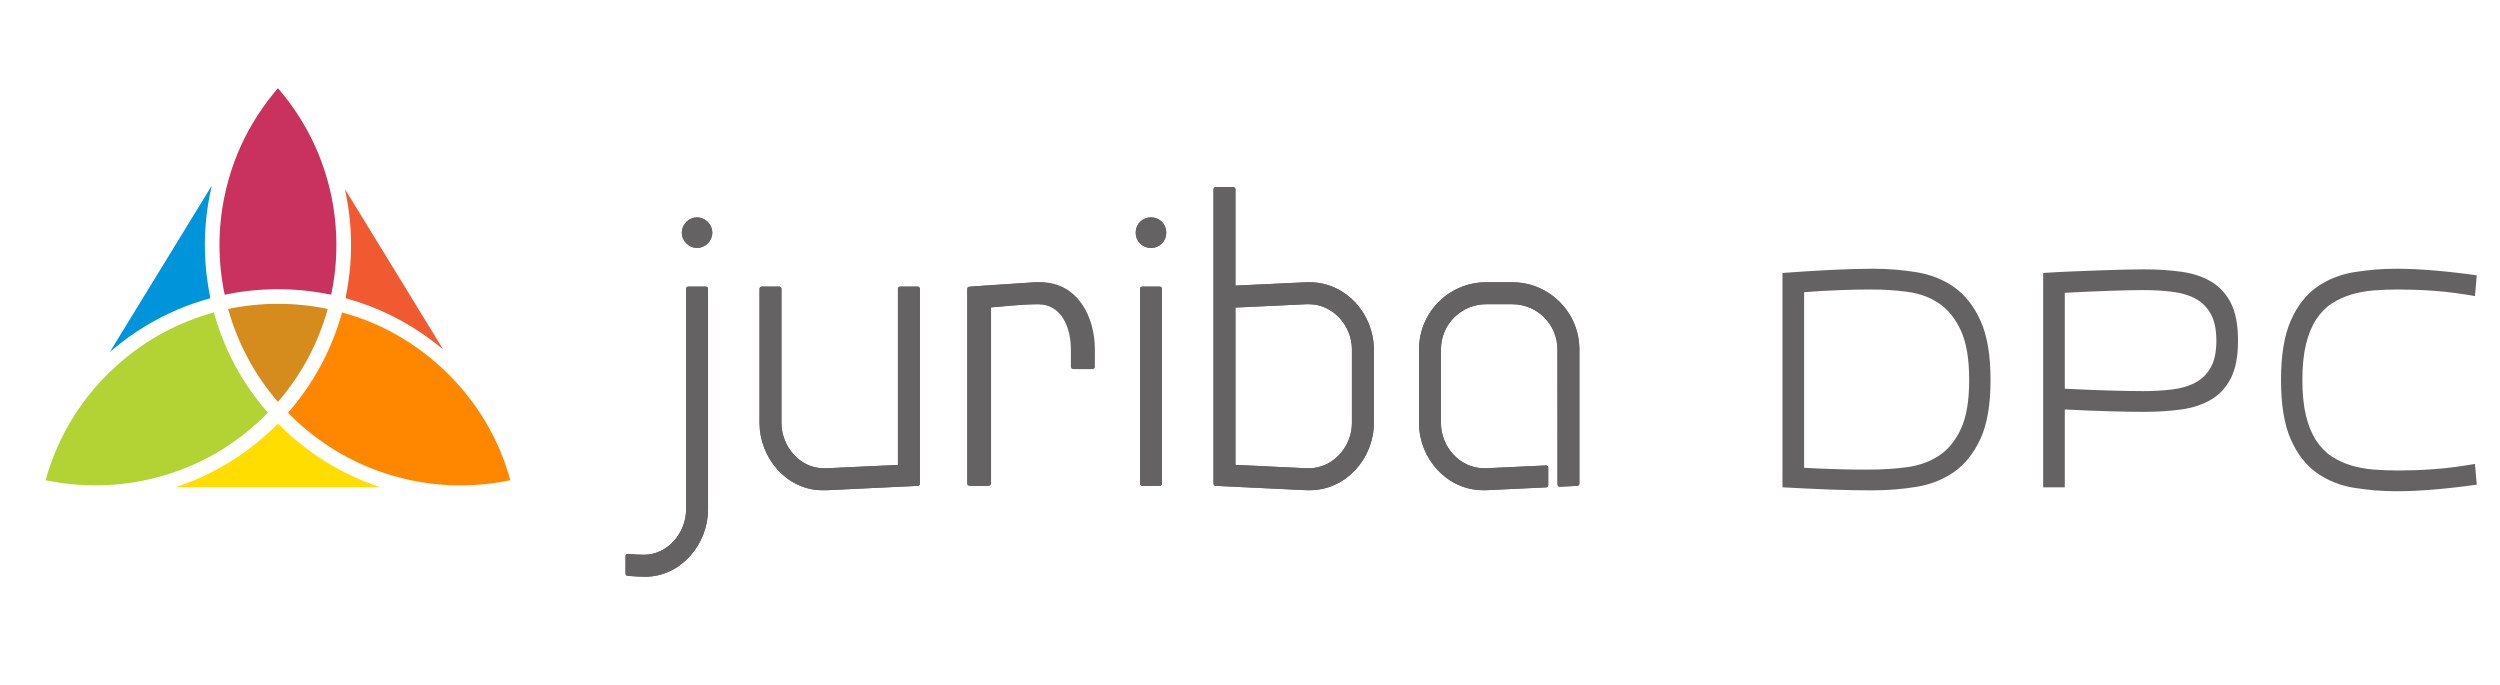 <?xml version="1.0" encoding="UTF-8" standalone="no"?>
<!DOCTYPE svg PUBLIC "-//W3C//DTD SVG 1.1//EN" "http://www.w3.org/Graphics/SVG/1.1/DTD/svg11.dtd">
<svg width="100%" height="100%" viewBox="800 150 1559 427" version="1.1" xmlns="http://www.w3.org/2000/svg" xmlns:xlink="http://www.w3.org/1999/xlink" xml:space="preserve" xmlns:serif="http://www.serif.com/" style="fill-rule:evenodd;clip-rule:evenodd;stroke-linecap:round;stroke-linejoin:round;stroke-miterlimit:10;">
    <g transform="matrix(1,0,0,1,-220.026,-56.772)">
        <rect x="973.299" y="229.818" width="1682.43" height="382.074" style="fill:none;"/>
    </g>
    <g id="_--IDML-" serif:id=" [IDML]" transform="matrix(5.786,0,0,5.786,830.834,1654.33)">
        <g id="_--IDML-1" serif:id=" [IDML]" transform="matrix(1,0,0,1,-26.829,-330.951)">
            <path d="M98.025,96.033C98.025,96.779 97.372,97.431 96.627,97.431C95.88,97.431 95.228,96.779 95.228,96.033C95.228,95.287 95.88,94.634 96.627,94.634C97.372,94.634 98.025,95.287 98.025,96.033M97.559,125.87C97.559,129.46 94.761,132.864 91.032,132.864C90.379,132.864 89.773,132.817 89.167,132.77L89.167,130.906C89.727,130.953 90.333,130.999 90.892,130.999C93.643,130.999 95.694,128.481 95.694,125.87L95.694,102.093L97.559,102.093L97.559,125.87Z" style="fill:rgb(101,98,99);fill-rule:nonzero;stroke:rgb(101,98,99);stroke-width:0.5px;"/>
        </g>
        <g id="_--IDML-2" serif:id=" [IDML]" transform="matrix(1,0,0,1,-26.829,-330.951)">
            <path d="M98.025,96.033C98.025,96.779 97.372,97.431 96.627,97.431C95.88,97.431 95.228,96.779 95.228,96.033C95.228,95.287 95.88,94.634 96.627,94.634C97.372,94.634 98.025,95.287 98.025,96.033ZM97.559,125.87C97.559,129.46 94.761,132.864 91.032,132.864C90.379,132.864 89.773,132.817 89.167,132.77L89.167,130.906C89.727,130.953 90.333,130.999 90.892,130.999C93.643,130.999 95.694,128.481 95.694,125.87L95.694,102.093L97.559,102.093L97.559,125.87Z" style="fill:rgb(101,98,99);fill-rule:nonzero;stroke:rgb(101,98,99);stroke-width:0.5px;stroke-miterlimit:3.864;"/>
        </g>
        <g id="_--IDML-3" serif:id=" [IDML]" transform="matrix(1,0,0,1,-26.829,-330.951)">
            <path d="M120.39,123.073L110.6,123.54L110.134,123.54C106.405,123.54 103.608,120.136 103.608,116.546L103.608,102.094L105.472,102.094L105.472,116.546C105.472,119.157 107.524,121.674 110.274,121.674L110.6,121.674L118.526,121.302L118.526,102.094L120.39,102.094L120.39,123.073Z" style="fill:rgb(101,98,99);fill-rule:nonzero;stroke:rgb(101,98,99);stroke-width:0.5px;"/>
        </g>
        <g id="_--IDML-4" serif:id=" [IDML]" transform="matrix(1,0,0,1,-26.829,-330.951)">
            <path d="M120.39,123.073L110.6,123.54L110.134,123.54C106.405,123.54 103.608,120.136 103.608,116.546L103.608,102.094L105.472,102.094L105.472,116.546C105.472,119.157 107.524,121.674 110.274,121.674L110.6,121.674L118.526,121.302L118.526,102.094L120.39,102.094L120.39,123.073Z" style="fill:rgb(101,98,99);fill-rule:nonzero;stroke:rgb(101,98,99);stroke-width:0.5px;stroke-miterlimit:3.864;"/>
        </g>
        <g id="_--IDML-5" serif:id=" [IDML]" transform="matrix(1,0,0,1,-26.829,-330.951)">
            <path d="M139.033,110.485L137.167,110.485L137.167,108.621C137.167,106.197 136.142,103.492 133.298,103.492C131.48,103.492 129.662,103.726 127.844,103.865L127.844,123.073L125.979,123.073L125.979,102.094L132.972,101.627L133.438,101.627C137.261,101.627 139.033,105.218 139.033,108.621L139.033,110.485Z" style="fill:rgb(101,98,99);fill-rule:nonzero;stroke:rgb(101,98,99);stroke-width:0.5px;"/>
        </g>
        <g id="_--IDML-6" serif:id=" [IDML]" transform="matrix(1,0,0,1,-26.608,-330.951)">
            <path d="M139.033,110.485L137.167,110.485L137.167,108.621C137.167,106.197 136.142,103.492 133.298,103.492C131.48,103.492 129.662,103.726 127.844,103.865L127.844,123.073L125.979,123.073L125.979,102.094L132.972,101.627L133.438,101.627C137.261,101.627 139.033,105.218 139.033,108.621L139.033,110.485Z" style="fill:rgb(101,98,99);fill-rule:nonzero;stroke:rgb(101,98,99);stroke-width:0.5px;stroke-miterlimit:3.864;"/>
        </g>
        <g id="_--IDML-7" serif:id=" [IDML]" transform="matrix(1,0,0,1,-26.829,-330.951)">
            <path d="M146.948,96.033C146.948,96.825 146.343,97.432 145.55,97.432C144.757,97.432 144.151,96.825 144.151,96.033C144.151,95.241 144.757,94.634 145.55,94.634C146.343,94.634 146.948,95.241 146.948,96.033M146.483,123.074L144.618,123.074L144.618,102.094L146.483,102.094L146.483,123.074Z" style="fill:rgb(101,98,99);fill-rule:nonzero;stroke:rgb(101,98,99);stroke-width:0.5px;"/>
        </g>
        <g id="_--IDML-8" serif:id=" [IDML]" transform="matrix(1,0,0,1,-26.829,-330.951)">
            <path d="M146.948,96.033C146.948,96.825 146.343,97.432 145.55,97.432C144.757,97.432 144.151,96.825 144.151,96.033C144.151,95.241 144.757,94.634 145.55,94.634C146.343,94.634 146.948,95.241 146.948,96.033ZM146.483,123.074L144.618,123.074L144.618,102.094L146.483,102.094L146.483,123.074Z" style="fill:rgb(101,98,99);fill-rule:nonzero;stroke:rgb(101,98,99);stroke-width:0.5px;stroke-miterlimit:3.864;"/>
        </g>
        <g id="_--IDML-9" serif:id=" [IDML]" transform="matrix(1,0,0,1,-26.829,-330.951)">
            <path d="M169.321,116.546C169.321,120.229 166.43,123.539 162.654,123.539L162.328,123.539L152.538,123.073L152.538,91.371L154.402,91.371L154.402,102L162.328,101.627L162.654,101.627C166.43,101.627 169.321,104.937 169.321,108.621L169.321,116.546ZM167.456,116.546L167.456,108.621C167.456,105.917 165.311,103.492 162.561,103.492L162.328,103.492L154.402,103.865L154.402,121.302L162.328,121.675L162.561,121.675C165.311,121.675 167.456,119.25 167.456,116.546" style="fill:rgb(101,98,99);fill-rule:nonzero;stroke:rgb(101,98,99);stroke-width:0.5px;"/>
        </g>
        <g id="_--IDML-10" serif:id=" [IDML]" transform="matrix(1,0,0,1,-26.829,-330.951)">
            <path d="M169.321,116.546C169.321,120.229 166.43,123.539 162.654,123.539L162.328,123.539L152.538,123.073L152.538,91.371L154.402,91.371L154.402,102L162.328,101.627L162.654,101.627C166.43,101.627 169.321,104.937 169.321,108.621L169.321,116.546ZM167.456,116.546L167.456,108.621C167.456,105.917 165.311,103.492 162.561,103.492L162.328,103.492L154.402,103.865L154.402,121.302L162.328,121.675L162.561,121.675C165.311,121.675 167.456,119.25 167.456,116.546Z" style="fill:rgb(101,98,99);fill-rule:nonzero;stroke:rgb(101,98,99);stroke-width:0.5px;stroke-miterlimit:3.864;"/>
        </g>
        <g id="_--IDML-11" serif:id=" [IDML]" transform="matrix(1,0,0,1,-27.051,-330.951)">
            <path d="M181.902,121.674L188.336,121.372L188.336,123.233L181.902,123.539L181.576,123.539C177.8,123.539 174.909,120.229 174.909,116.546L174.909,108.621C174.909,104.751 178.032,101.627 181.902,101.627L184.7,101.627C188.569,101.627 191.693,104.751 191.693,108.621L191.693,123.073L189.836,123.162L189.836,119.835L189.828,108.621C189.828,105.777 187.544,103.493 184.7,103.493L181.902,103.493C179.058,103.493 176.774,105.777 176.774,108.621L176.774,116.546C176.774,119.25 178.919,121.674 181.669,121.674L181.902,121.674Z" style="fill:rgb(101,98,99);fill-rule:nonzero;stroke:rgb(101,98,99);stroke-width:0.5px;"/>
        </g>
        <g id="_--IDML-12" serif:id=" [IDML]" transform="matrix(1,0,0,1,-27.051,-330.951)">
            <path d="M181.902,121.674L188.336,121.372L188.336,123.233L181.902,123.539L181.576,123.539C177.8,123.539 174.909,120.229 174.909,116.546L174.909,108.621C174.909,104.751 178.032,101.627 181.902,101.627L184.7,101.627C188.569,101.627 191.693,104.751 191.693,108.621L191.693,123.073L189.836,123.162L189.836,119.835L189.828,108.621C189.828,105.777 187.544,103.493 184.7,103.493L181.902,103.493C179.058,103.493 176.774,105.777 176.774,108.621L176.774,116.546C176.774,119.25 178.919,121.674 181.669,121.674L181.902,121.674Z" style="fill:rgb(101,98,99);fill-rule:nonzero;stroke:rgb(101,98,99);stroke-width:0.5px;stroke-miterlimit:3.864;"/>
        </g>
    </g>
    <g id="_--IDML-13" serif:id=" [IDML]" transform="matrix(5.786,0,0,5.786,-202.005,1653.14)">
        <g id="_--IDML-14" serif:id=" [IDML]" transform="matrix(1,0,0,1,142.865,-134.361)">
            <path d="M85.314,-73.671C81.394,-72.871 77.492,-72.925 73.612,-73.899C68.865,-75.091 64.793,-77.463 61.346,-80.937C64.109,-84.11 66.056,-87.711 67.178,-91.75C75.749,-89.47 82.927,-82.509 85.314,-73.671Z" style="fill:rgb(255,135,0);fill-rule:nonzero;"/>
        </g>
        <g id="_--IDML-15" serif:id=" [IDML]" transform="matrix(1,0,0,1,142.865,-134.361)">
            <path d="M59.192,-80.939C55.775,-77.489 51.731,-75.124 47.02,-73.923C43.113,-72.926 39.181,-72.863 35.225,-73.67C35.429,-74.414 35.659,-75.128 35.924,-75.83C37.481,-79.949 39.923,-83.459 43.253,-86.347C46.168,-88.875 49.492,-90.659 53.208,-91.714C53.396,-91.767 53.353,-91.791 53.404,-91.609C54.518,-87.658 56.43,-84.135 59.116,-81.028C59.139,-81.003 59.161,-80.976 59.192,-80.939Z" style="fill:rgb(179,211,52);fill-rule:nonzero;"/>
        </g>
        <g id="_--IDML-16" serif:id=" [IDML]" transform="matrix(1,0,0,1,142.865,-134.361)">
            <path d="M60.253,-115.91C60.319,-115.881 60.343,-115.835 60.375,-115.798C63.034,-112.671 64.858,-109.118 65.837,-105.136C66.089,-104.111 66.27,-103.073 66.392,-102.024C66.532,-100.815 66.588,-99.603 66.559,-98.387C66.538,-97.516 66.474,-96.647 66.364,-95.782C66.277,-95.106 66.17,-94.433 66.03,-93.766C66.009,-93.668 66.008,-93.668 65.907,-93.688C65.188,-93.833 64.466,-93.957 63.738,-94.046C63.139,-94.12 62.538,-94.175 61.934,-94.21C61.256,-94.249 60.578,-94.27 59.899,-94.259C59.1,-94.245 58.303,-94.202 57.507,-94.122C56.519,-94.023 55.539,-93.875 54.567,-93.67C54.558,-93.668 54.548,-93.672 54.523,-93.676C53.796,-97.202 53.776,-100.735 54.508,-104.266C55.413,-108.639 57.348,-112.509 60.253,-115.91Z" style="fill:rgb(201,50,95);fill-rule:nonzero;"/>
        </g>
        <g id="_--IDML-17" serif:id=" [IDML]" transform="matrix(1,0,0,1,142.865,-134.361)">
            <path d="M71.254,-72.909L49.291,-72.909C49.314,-72.972 49.38,-72.966 49.426,-72.982C51.622,-73.722 53.69,-74.727 55.631,-75.989C57.263,-77.05 58.766,-78.27 60.139,-79.649C60.268,-79.78 60.268,-79.779 60.393,-79.654C63.447,-76.606 67.013,-74.376 71.104,-72.984C71.149,-72.969 71.203,-72.968 71.254,-72.909Z" style="fill:rgb(255,221,0);fill-rule:nonzero;"/>
        </g>
        <g id="_--IDML-18" serif:id=" [IDML]" transform="matrix(1,0,0,1,142.865,-134.361)">
            <path d="M53.116,-105.317C52.987,-104.744 52.867,-104.17 52.771,-103.591C52.677,-103.021 52.599,-102.45 52.539,-101.876C52.416,-100.72 52.372,-99.562 52.397,-98.401C52.415,-97.575 52.471,-96.75 52.564,-95.929C52.658,-95.093 52.789,-94.263 52.96,-93.439C52.991,-93.29 52.989,-93.289 52.845,-93.249C50.475,-92.591 48.237,-91.628 46.127,-90.369C44.813,-89.586 43.575,-88.698 42.411,-87.708C42.365,-87.67 42.318,-87.634 42.271,-87.596C42.254,-87.585 42.239,-87.587 42.226,-87.602C42.284,-87.7 42.34,-87.8 42.4,-87.897C45.957,-93.704 49.515,-99.511 53.073,-105.317C53.078,-105.326 53.082,-105.335 53.087,-105.344C53.114,-105.353 53.126,-105.347 53.116,-105.317Z" style="fill:rgb(0,149,218);fill-rule:nonzero;"/>
        </g>
        <g id="_--IDML-19" serif:id=" [IDML]" transform="matrix(1,0,0,1,142.865,-134.361)">
            <path d="M67.555,-104.931C67.939,-104.308 68.323,-103.686 68.705,-103.063C71.785,-98.036 74.865,-93.009 77.945,-87.982C77.973,-87.936 77.998,-87.887 78.025,-87.839C78.012,-87.826 77.999,-87.827 77.987,-87.841C77.62,-88.133 77.258,-88.43 76.884,-88.711C74.109,-90.798 71.051,-92.314 67.703,-93.249C67.679,-93.256 67.656,-93.268 67.632,-93.271C67.555,-93.281 67.552,-93.323 67.566,-93.388C67.616,-93.631 67.663,-93.875 67.708,-94.119C67.823,-94.741 67.911,-95.366 67.98,-95.993C68.105,-97.113 68.161,-98.235 68.146,-99.361C68.134,-100.257 68.08,-101.15 67.981,-102.041C67.877,-102.971 67.731,-103.894 67.532,-104.808C67.526,-104.837 67.524,-104.867 67.521,-104.896C67.511,-104.929 67.526,-104.938 67.555,-104.931Z" style="fill:rgb(241,90,48);fill-rule:nonzero;"/>
        </g>
        <g id="_--IDML-20" serif:id=" [IDML]" transform="matrix(1,0,0,1,142.865,-134.361)">
            <path d="M67.555,-104.931C67.544,-104.92 67.532,-104.908 67.521,-104.896C67.493,-104.929 67.486,-104.965 67.5,-105.007C67.537,-104.994 67.551,-104.966 67.555,-104.931Z" style="fill:rgb(115,116,119);fill-rule:nonzero;"/>
        </g>
        <g id="_--IDML-21" serif:id=" [IDML]" transform="matrix(1,0,0,1,142.865,-134.361)">
            <path d="M53.116,-105.317C53.106,-105.326 53.097,-105.335 53.087,-105.344C53.096,-105.367 53.1,-105.409 53.134,-105.388C53.158,-105.373 53.14,-105.337 53.116,-105.317Z" style="fill:rgb(159,161,164);fill-rule:nonzero;"/>
        </g>
        <g id="_--IDML-22" serif:id=" [IDML]" transform="matrix(1,0,0,1,142.865,-134.361)">
            <path d="M42.226,-87.602C42.241,-87.6 42.256,-87.598 42.271,-87.596C42.259,-87.566 42.235,-87.549 42.206,-87.537C42.198,-87.545 42.194,-87.553 42.196,-87.561C42.198,-87.57 42.2,-87.574 42.202,-87.574C42.205,-87.588 42.208,-87.601 42.226,-87.602Z" style="fill:rgb(101,102,104);fill-rule:nonzero;"/>
        </g>
        <g id="_--IDML-23" serif:id=" [IDML]" transform="matrix(1,0,0,1,142.865,-134.361)">
            <path d="M77.987,-87.841C77.999,-87.841 78.012,-87.84 78.025,-87.839C78.04,-87.831 78.047,-87.816 78.028,-87.81C78.008,-87.804 77.996,-87.824 77.987,-87.841Z" style="fill:rgb(95,96,98);fill-rule:nonzero;"/>
        </g>
        <g id="_--IDML-24" serif:id=" [IDML]" transform="matrix(1,0,0,1,142.865,-134.361)">
            <path d="M42.202,-87.574C42.203,-87.562 42.205,-87.55 42.206,-87.537C42.203,-87.524 42.19,-87.512 42.182,-87.523C42.164,-87.545 42.183,-87.562 42.202,-87.574Z" style="fill:rgb(145,147,150);fill-rule:nonzero;"/>
        </g>
        <g id="_--IDML-25" serif:id=" [IDML]" transform="matrix(1,0,0,1,142.865,-134.361)">
            <path d="M60.269,-82.11C57.734,-85.062 55.947,-88.386 54.899,-92.128C56.676,-92.499 58.46,-92.682 60.265,-92.682C62.072,-92.683 63.859,-92.501 65.639,-92.131C64.594,-88.393 62.806,-85.065 60.269,-82.11Z" style="fill:rgb(214,140,29);fill-rule:nonzero;"/>
        </g>
    </g>
    <g id="_--IDML-26" serif:id=" [IDML]" transform="matrix(1.457,0,0,4.436,2081.42,521.407)">
        <path d="M-116.594,-15.218L-116.594,-45.355L-116.466,-45.355C-113.119,-45.44 -109.709,-45.517 -106.234,-45.588C-102.759,-45.658 -99.349,-45.721 -96.003,-45.778C-92.656,-45.834 -89.439,-45.876 -86.35,-45.905C-83.261,-45.933 -80.473,-45.947 -77.985,-45.947C-71.55,-45.947 -65.308,-45.785 -59.259,-45.461C-53.21,-45.137 -47.848,-44.439 -43.172,-43.368C-38.496,-42.298 -34.72,-40.727 -31.846,-38.656C-28.972,-36.584 -27.535,-33.802 -27.535,-30.308C-27.535,-26.842 -28.972,-24.087 -31.846,-22.044C-34.72,-20.001 -38.496,-18.444 -43.172,-17.373C-47.848,-16.303 -53.232,-15.605 -59.323,-15.281C-65.415,-14.957 -71.678,-14.795 -78.113,-14.795C-80.602,-14.795 -83.369,-14.802 -86.414,-14.816C-89.46,-14.83 -92.656,-14.859 -96.003,-14.901C-99.349,-14.943 -102.759,-14.992 -106.234,-15.049C-109.709,-15.105 -113.119,-15.161 -116.466,-15.218L-116.594,-15.218ZM-78.628,-43.03C-82.232,-43.03 -86.586,-43.002 -91.691,-42.946C-96.796,-42.889 -102.008,-42.791 -107.328,-42.65L-107.328,-17.965C-104.668,-17.909 -102.008,-17.867 -99.349,-17.838C-96.689,-17.81 -94.136,-17.782 -91.691,-17.754C-89.246,-17.726 -86.972,-17.712 -84.87,-17.712L-79.4,-17.712C-73.823,-17.712 -68.461,-17.824 -63.313,-18.05C-58.165,-18.275 -53.618,-18.811 -49.671,-19.656C-45.724,-20.501 -42.571,-21.762 -40.212,-23.439C-37.852,-25.116 -36.672,-27.405 -36.672,-30.308C-36.672,-33.238 -37.852,-35.549 -40.212,-37.24C-42.571,-38.93 -45.681,-40.205 -49.542,-41.065C-53.403,-41.924 -57.865,-42.467 -62.927,-42.692C-67.989,-42.918 -73.223,-43.03 -78.628,-43.03Z" style="fill:rgb(101,98,99);fill-rule:nonzero;"/>
        <path d="M-5.013,-15.218L-5.013,-45.355C-1.066,-45.44 2.967,-45.51 7.085,-45.566C11.204,-45.623 15.15,-45.672 18.925,-45.714C22.701,-45.757 26.218,-45.792 29.479,-45.82C32.739,-45.848 35.57,-45.862 37.973,-45.862C43.807,-45.862 49.191,-45.75 54.125,-45.524C59.058,-45.299 63.326,-44.834 66.93,-44.129C70.534,-43.425 73.344,-42.417 75.36,-41.107C77.376,-39.797 78.384,-38.043 78.384,-35.845C78.384,-33.647 77.376,-31.893 75.36,-30.582C73.344,-29.272 70.534,-28.265 66.93,-27.56C63.326,-26.856 59.058,-26.391 54.125,-26.165C49.191,-25.94 43.807,-25.827 37.973,-25.827C34.112,-25.827 29.157,-25.855 23.108,-25.912C17.059,-25.968 10.775,-26.053 4.254,-26.165L4.254,-15.218L-5.013,-15.218ZM69.118,-35.845C69.118,-37.395 68.324,-38.641 66.737,-39.585C65.15,-40.529 62.962,-41.248 60.173,-41.741C57.385,-42.234 54.06,-42.558 50.199,-42.713C46.338,-42.868 42.177,-42.946 37.715,-42.946C33.94,-42.946 29.071,-42.911 23.108,-42.84C17.145,-42.77 10.86,-42.678 4.254,-42.565L4.254,-29.082C10.86,-28.969 17.145,-28.885 23.108,-28.828C29.071,-28.772 33.94,-28.744 37.715,-28.744C42.177,-28.744 46.338,-28.821 50.199,-28.976C54.06,-29.131 57.385,-29.455 60.173,-29.948C62.962,-30.441 65.15,-31.153 66.737,-32.083C68.324,-33.013 69.118,-34.267 69.118,-35.845Z" style="fill:rgb(101,98,99);fill-rule:nonzero;"/>
        <path d="M180.571,-15.598C174.651,-15.316 168.688,-15.091 162.682,-14.922C156.676,-14.753 151.228,-14.668 146.337,-14.668C140.074,-14.668 133.961,-14.83 127.998,-15.154C122.035,-15.478 116.736,-16.176 112.103,-17.247C107.47,-18.317 103.759,-19.888 100.971,-21.96C98.182,-24.031 96.788,-26.813 96.788,-30.308C96.788,-33.802 98.182,-36.584 100.971,-38.656C103.759,-40.727 107.47,-42.298 112.103,-43.368C116.736,-44.439 122.035,-45.137 127.998,-45.461C133.961,-45.785 140.074,-45.947 146.337,-45.947C151.228,-45.947 156.676,-45.862 162.682,-45.693C168.688,-45.524 174.651,-45.299 180.571,-45.017L179.799,-42.1C176.967,-42.27 174.072,-42.417 171.112,-42.544C168.152,-42.671 165.234,-42.77 162.36,-42.84C159.486,-42.911 156.74,-42.96 154.123,-42.988C151.507,-43.016 149.126,-43.03 146.981,-43.03C143.463,-43.03 140.009,-42.988 136.62,-42.904C133.231,-42.819 130.014,-42.629 126.968,-42.333C123.922,-42.037 121.112,-41.614 118.538,-41.065C115.964,-40.515 113.733,-39.769 111.846,-38.825C109.958,-37.881 108.5,-36.711 107.47,-35.316C106.441,-33.922 105.926,-32.252 105.926,-30.308C105.926,-28.363 106.441,-26.694 107.47,-25.299C108.5,-23.904 109.958,-22.735 111.846,-21.791C113.733,-20.847 115.964,-20.1 118.538,-19.55C121.112,-19.001 123.922,-18.578 126.968,-18.282C130.014,-17.986 133.231,-17.796 136.62,-17.712C140.009,-17.627 143.463,-17.585 146.981,-17.585C149.126,-17.585 151.507,-17.599 154.123,-17.627C156.74,-17.655 159.486,-17.705 162.36,-17.775C165.234,-17.845 168.152,-17.944 171.112,-18.071C174.072,-18.198 176.967,-18.346 179.799,-18.515L180.571,-15.598Z" style="fill:rgb(101,98,99);fill-rule:nonzero;"/>
    </g>
    <g transform="matrix(1.895,0,0,2.164,-1844.85,-497.304)">
        <rect x="973.299" y="229.818" width="1682.43" height="382.074" style="fill:none;"/>
    </g>
</svg>
